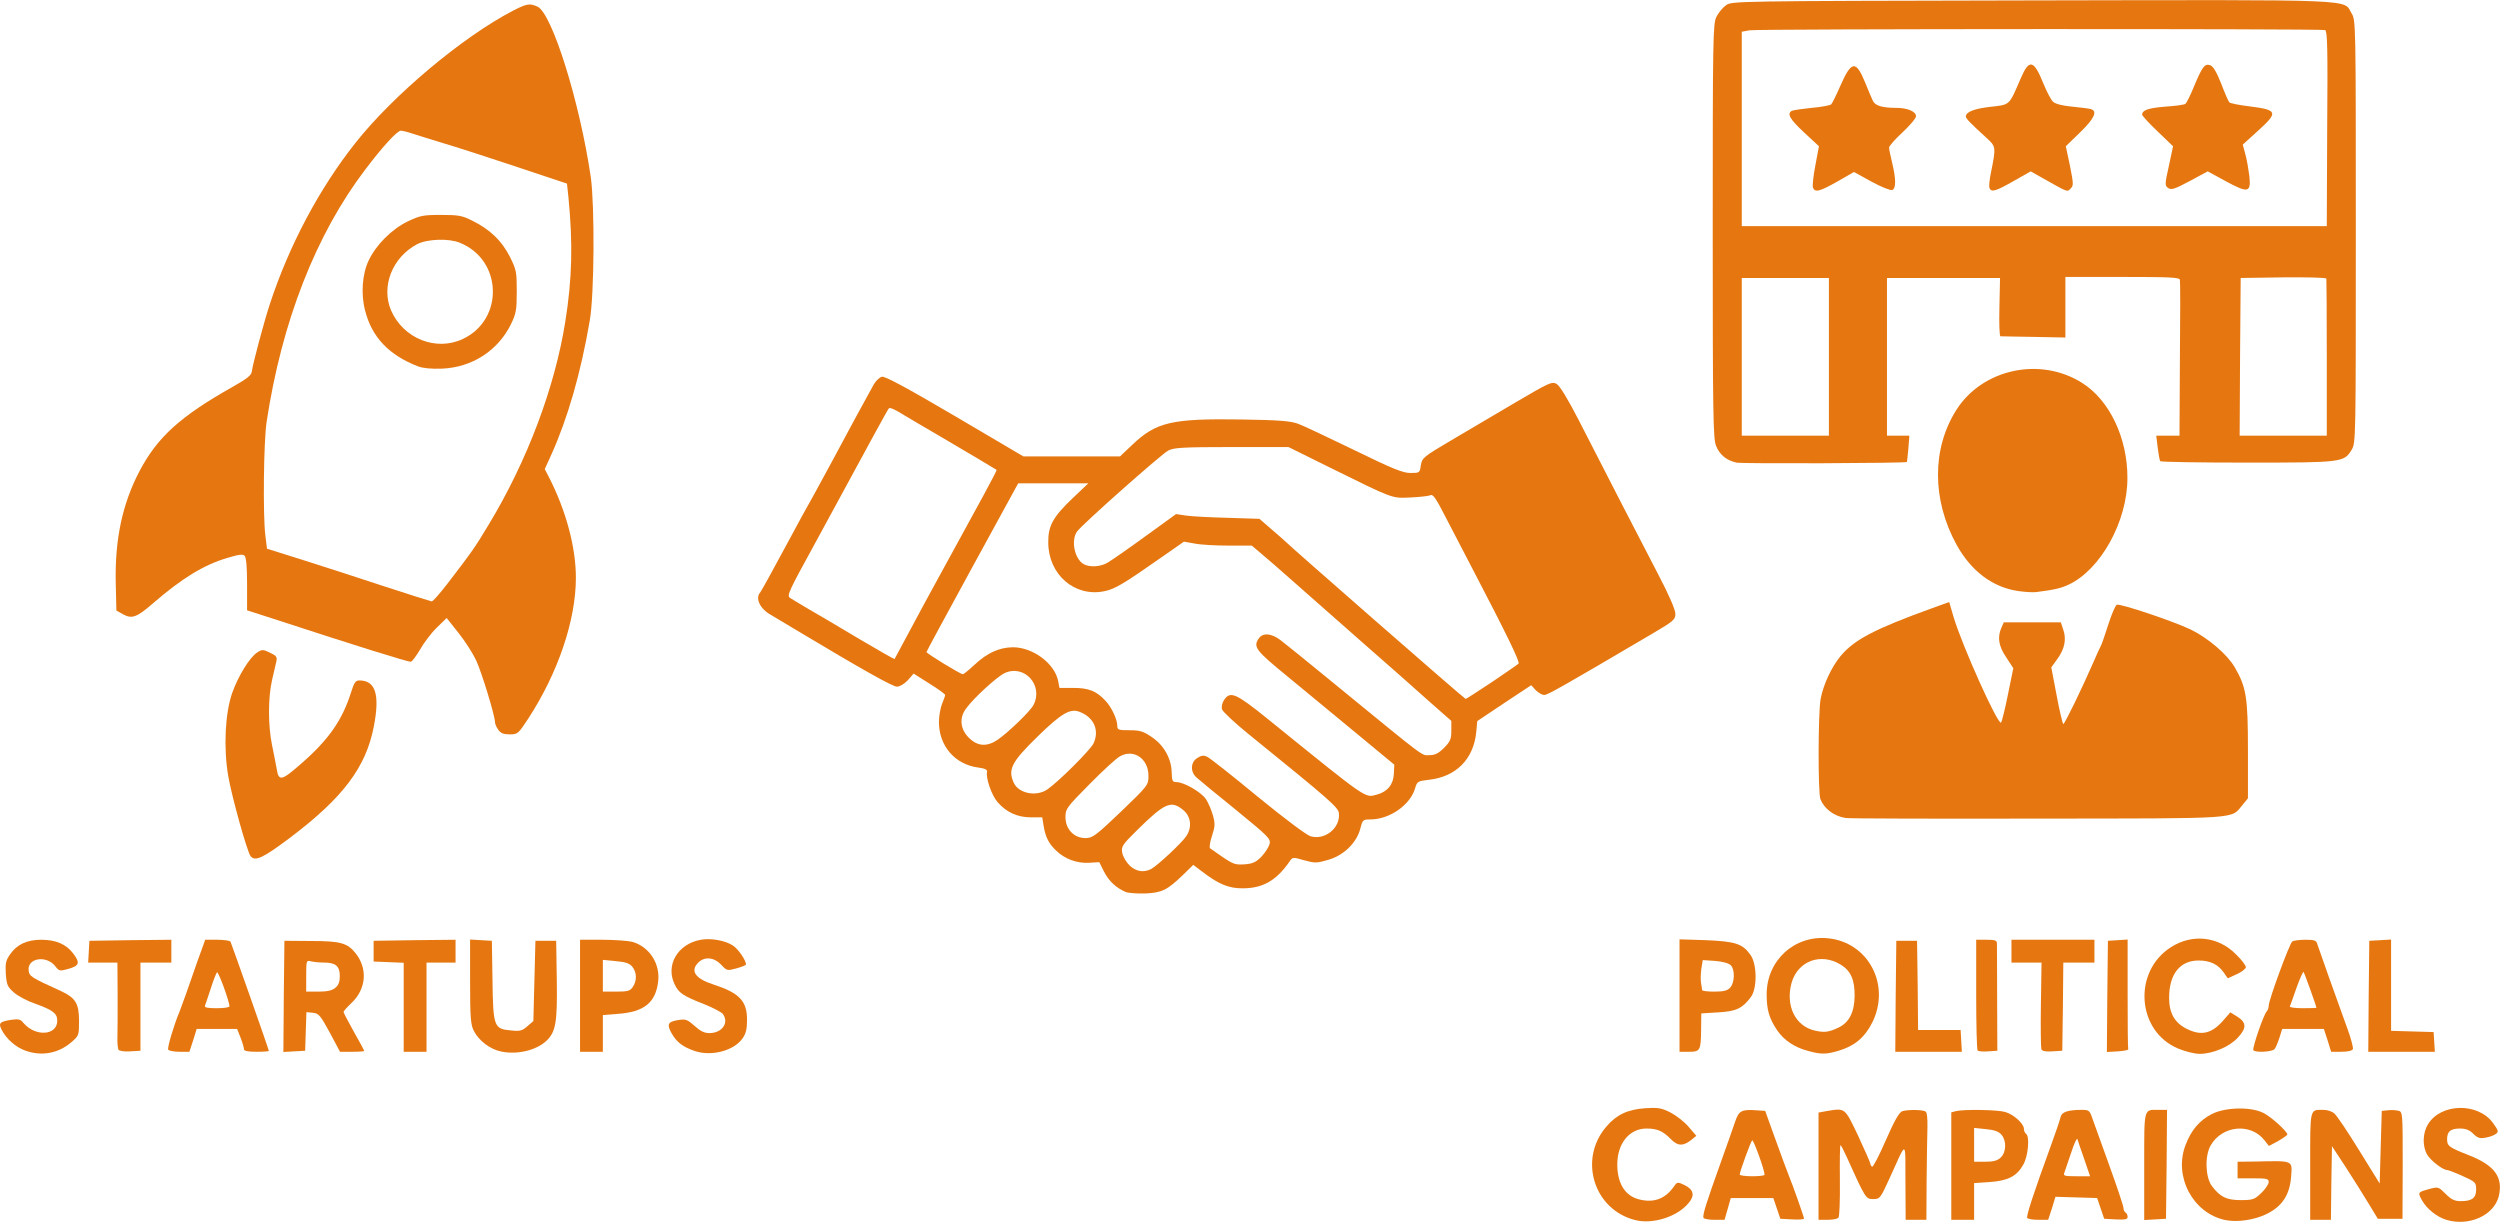 <?xml version="1.0" encoding="UTF-8"?>
<svg width="12051px" height="5890px" viewBox="0 0 12051 5890" version="1.1" xmlns="http://www.w3.org/2000/svg" xmlns:xlink="http://www.w3.org/1999/xlink">
    <!-- Generator: Sketch 51.3 (57544) - http://www.bohemiancoding.com/sketch -->
    <title>about</title>
    <desc>Created with Sketch.</desc>
    <defs></defs>
    <g id="Page-1" stroke="none" stroke-width="1" fill="none" fill-rule="evenodd">
        <g id="about" fill="#E67710" fill-rule="nonzero">
            <g id="l1ZiyWkHBOh3Um2CPQz7kVJ">
                <g id="Group">
                    <path d="M7881,5881 C7682,5830 7608,5588 7743,5431 C7792,5373 7846,5348 7931,5342 C7993,5338 8009,5341 8053,5363 C8081,5378 8120,5408 8140,5432 L8177,5475 L8155,5493 C8114,5526 8088,5526 8053,5490 C8016,5452 7988,5440 7937,5440 C7854,5440 7796,5512 7796,5613 C7796,5703 7832,5763 7899,5781 C7971,5800 8027,5780 8070,5718 C8085,5697 8087,5697 8119,5712 C8165,5734 8171,5763 8139,5800 C8084,5866 7966,5903 7881,5881 Z" id="pWqeyz2ih"></path>
                    <path d="M10726,5881 C10571,5848 10477,5672 10535,5520 C10562,5448 10602,5401 10662,5370 C10727,5337 10850,5334 10911,5365 C10947,5383 11026,5454 11026,5469 C11026,5472 11006,5486 10982,5500 L10937,5524 L10916,5497 C10849,5411 10711,5425 10656,5522 C10627,5573 10631,5675 10662,5717 C10702,5770 10733,5785 10801,5785 C10860,5785 10868,5782 10901,5750 C10920,5732 10936,5708 10936,5698 C10936,5682 10927,5680 10861,5680 L10786,5680 L10786,5640 L10786,5600 L10874,5599 C11058,5595 11050,5592 11044,5674 C11037,5760 11001,5815 10926,5852 C10867,5881 10784,5893 10726,5881 Z" id="pfktZbDjR"></path>
                    <path d="M11792,5880 C11747,5866 11699,5828 11676,5788 C11653,5747 11654,5747 11712,5731 C11753,5720 11755,5721 11789,5755 C11816,5782 11832,5790 11861,5790 C11916,5790 11936,5775 11936,5734 C11936,5700 11933,5697 11871,5669 C11836,5653 11802,5640 11796,5640 C11776,5640 11717,5595 11700,5566 C11676,5525 11678,5461 11704,5419 C11767,5317 11945,5314 12017,5413 C12044,5450 12045,5456 12031,5466 C12022,5473 12000,5481 11981,5484 C11954,5489 11943,5486 11922,5465 C11904,5447 11886,5440 11858,5440 C11813,5440 11796,5454 11796,5491 C11796,5524 11803,5530 11902,5569 C12026,5618 12067,5675 12045,5767 C12021,5859 11902,5913 11792,5880 Z" id="pTJTTvuCF"></path>
                    <path d="M8212,5871 C8205,5860 8224,5801 8296,5600 C8325,5520 8355,5433 8364,5407 C8382,5354 8395,5347 8466,5352 L8509,5355 L8543,5450 C8588,5575 8616,5650 8626,5675 C8642,5713 8696,5866 8696,5874 C8696,5878 8670,5880 8639,5878 L8582,5875 L8565,5825 L8548,5775 L8445,5775 L8343,5775 L8328,5828 L8313,5880 L8265,5880 C8239,5880 8215,5876 8212,5871 Z M8506,5663 C8506,5640 8452,5491 8446,5497 C8438,5506 8386,5649 8386,5662 C8386,5666 8413,5670 8446,5670 C8479,5670 8506,5667 8506,5663 Z" id="pUZlSVUje"></path>
                    <path d="M8766,5621 L8766,5363 L8804,5356 C8896,5341 8891,5337 8957,5475 C8989,5544 9016,5605 9016,5610 C9016,5615 9020,5621 9024,5624 C9029,5627 9059,5569 9091,5495 C9134,5397 9156,5360 9171,5356 C9200,5348 9269,5349 9282,5358 C9289,5362 9292,5392 9291,5435 C9290,5474 9288,5589 9287,5693 L9286,5880 L9236,5880 L9186,5880 L9185,5698 C9184,5490 9194,5492 9107,5683 C9064,5777 9062,5780 9029,5780 C8994,5780 8993,5779 8900,5573 C8887,5544 8874,5520 8872,5520 C8869,5520 8868,5597 8869,5690 C8870,5790 8867,5865 8862,5870 C8856,5876 8833,5880 8809,5880 L8766,5880 L8766,5621 Z" id="pR2e0e4B9"></path>
                    <path d="M9406,5621 L9406,5362 L9429,5356 C9464,5347 9628,5349 9665,5360 C9706,5371 9756,5417 9756,5441 C9756,5451 9761,5462 9766,5465 C9785,5477 9777,5573 9753,5614 C9722,5670 9679,5692 9590,5698 L9516,5703 L9516,5791 L9516,5880 L9461,5880 L9406,5880 L9406,5621 Z M9644,5580 C9671,5555 9673,5501 9649,5471 C9636,5455 9616,5447 9574,5443 L9516,5437 L9516,5519 L9516,5600 L9569,5600 C9609,5600 9628,5595 9644,5580 Z" id="pCyV4FTtn"></path>
                    <path d="M9772,5871 C9766,5863 9804,5748 9887,5520 C9910,5457 9931,5395 9933,5384 C9938,5360 9970,5350 10035,5350 C10069,5350 10073,5353 10085,5388 C10092,5408 10129,5511 10167,5616 C10205,5721 10236,5814 10236,5823 C10236,5832 10241,5842 10246,5845 C10252,5848 10256,5858 10256,5866 C10256,5878 10244,5880 10199,5878 L10143,5875 L10126,5825 L10109,5775 L10009,5772 L9908,5769 L9891,5825 L9873,5880 L9825,5880 C9799,5880 9775,5876 9772,5871 Z M10047,5588 C10031,5542 10016,5499 10014,5491 C10012,5483 9998,5512 9984,5556 C9969,5599 9954,5643 9951,5653 C9945,5668 9951,5670 10010,5670 L10075,5670 L10047,5588 Z" id="pGed5sA9g"></path>
                    <path d="M10336,5622 C10336,5333 10332,5350 10407,5350 L10446,5350 L10444,5613 L10441,5875 L10389,5878 L10336,5881 L10336,5622 Z" id="p6uD20knY"></path>
                    <path d="M11136,5621 C11136,5335 11133,5350 11201,5350 C11219,5350 11243,5358 11253,5368 C11264,5377 11318,5457 11372,5545 L11471,5705 L11476,5530 L11481,5355 L11510,5352 C11525,5350 11548,5351 11560,5354 C11582,5359 11582,5360 11582,5617 L11581,5875 L11522,5875 L11462,5875 L11416,5799 C11391,5757 11341,5679 11306,5624 L11241,5525 L11238,5703 L11236,5880 L11186,5880 L11136,5880 L11136,5621 Z" id="p1CgP8B1DH"></path>
                    <path d="M121,5064 C76,5048 31,5008 9,4966 C-9,4932 -2,4925 53,4916 C89,4911 99,4913 113,4931 C171,4999 276,4992 276,4920 C276,4885 255,4869 169,4838 C133,4826 88,4802 68,4785 C36,4757 32,4748 28,4694 C25,4644 28,4630 48,4601 C81,4553 129,4530 199,4530 C269,4530 318,4551 352,4595 C387,4641 383,4655 331,4670 C288,4682 285,4682 266,4657 C223,4603 131,4618 138,4678 C141,4706 150,4712 289,4775 C365,4810 381,4836 381,4923 C381,4990 380,4993 344,5024 C281,5078 200,5093 121,5064 Z" id="pMNzkItQ4"></path>
                    <path d="M2417,5069 C2364,5059 2308,5017 2284,4969 C2269,4940 2266,4906 2266,4732 L2266,4529 L2319,4532 L2371,4535 L2374,4725 C2377,4950 2381,4960 2463,4967 C2505,4972 2517,4969 2542,4947 L2571,4922 L2576,4728 L2581,4535 L2631,4535 L2681,4535 L2684,4725 C2687,4930 2679,4975 2633,5018 C2585,5063 2493,5085 2417,5069 Z" id="priC1ZVzM"></path>
                    <path d="M3351,5067 C3292,5047 3263,5025 3238,4982 C3213,4937 3219,4925 3270,4917 C3305,4911 3314,4915 3348,4945 C3375,4970 3395,4980 3419,4980 C3481,4980 3516,4930 3484,4887 C3477,4879 3436,4857 3393,4840 C3293,4801 3271,4786 3252,4745 C3207,4652 3267,4550 3378,4530 C3428,4521 3500,4534 3536,4560 C3561,4578 3596,4630 3596,4649 C3596,4653 3575,4661 3550,4668 C3505,4680 3504,4680 3476,4650 C3442,4614 3396,4610 3366,4640 C3326,4680 3351,4717 3437,4745 C3564,4786 3601,4825 3601,4915 C3601,4961 3596,4982 3579,5006 C3537,5065 3431,5093 3351,5067 Z" id="p1BYzFhfoZ"></path>
                    <path d="M8716,5066 C8651,5049 8600,5015 8567,4967 C8528,4909 8516,4868 8516,4793 C8516,4629 8651,4506 8813,4523 C9007,4543 9115,4749 9025,4929 C8989,5001 8940,5042 8863,5065 C8803,5083 8777,5083 8716,5066 Z M8861,4954 C8913,4930 8939,4880 8940,4802 C8941,4723 8921,4679 8873,4650 C8777,4591 8666,4632 8636,4738 C8606,4848 8654,4947 8749,4968 C8794,4978 8814,4976 8861,4954 Z" id="pfUMNuBsw"></path>
                    <path d="M10501,5055 C10300,4973 10279,4683 10466,4565 C10569,4500 10693,4514 10778,4600 C10805,4626 10826,4654 10826,4662 C10826,4670 10806,4685 10782,4696 L10739,4716 L10720,4689 C10693,4649 10654,4630 10598,4630 C10508,4630 10456,4696 10456,4810 C10456,4884 10483,4931 10542,4960 C10611,4994 10661,4983 10716,4920 L10751,4880 L10782,4899 C10829,4928 10831,4954 10789,5000 C10749,5045 10667,5080 10603,5080 C10580,5080 10534,5069 10501,5055 Z" id="pZLadhsin"></path>
                    <path d="M571,5060 C568,5054 565,5028 566,5002 C567,4976 567,4884 567,4798 L566,4640 L495,4640 L425,4640 L428,4588 L431,4535 L629,4532 L826,4530 L826,4585 L826,4640 L752,4640 L677,4640 L677,4853 L677,5065 L627,5068 C600,5070 575,5066 571,5060 Z" id="pvMm0AaoO"></path>
                    <path d="M811,5060 C805,5051 840,4936 866,4875 C873,4858 918,4733 946,4650 C951,4636 962,4604 972,4578 L989,4530 L1047,4530 C1079,4530 1107,4534 1111,4539 C1116,4549 1296,5059 1296,5066 C1296,5068 1269,5070 1236,5070 C1196,5070 1176,5066 1176,5058 C1176,5051 1169,5026 1160,5003 L1143,4960 L1046,4960 L948,4960 L931,5015 L913,5070 L865,5070 C839,5070 814,5065 811,5060 Z M1106,4851 C1106,4827 1052,4680 1046,4687 C1042,4691 1028,4727 1016,4765 C1003,4804 991,4841 988,4848 C985,4857 1000,4860 1045,4860 C1079,4860 1106,4856 1106,4851 Z" id="pOCY9kvCc"></path>
                    <path d="M1368,4803 L1371,4535 L1501,4536 C1643,4536 1675,4546 1715,4596 C1773,4670 1765,4767 1696,4833 C1674,4854 1656,4874 1656,4878 C1656,4882 1679,4925 1706,4974 C1734,5023 1756,5064 1756,5066 C1756,5068 1730,5070 1698,5070 L1639,5070 L1590,4978 C1544,4894 1537,4885 1508,4882 L1477,4879 L1474,4972 L1471,5065 L1418,5068 L1366,5071 L1368,4803 Z M1616,4762 C1632,4749 1638,4733 1638,4705 C1638,4657 1618,4640 1562,4640 C1539,4640 1511,4637 1499,4634 C1477,4628 1476,4630 1476,4704 L1476,4780 L1535,4780 C1577,4780 1600,4775 1616,4762 Z" id="pjtxfWZlt"></path>
                    <polygon id="pH5bK0cyR" points="1946 4855 1946 4641 1874 4638 1801 4635 1801 4585 1801 4535 1999 4532 2196 4530 2196 4585 2196 4640 2126 4640 2056 4640 2056 4855 2056 5070 2001 5070 1946 5070"></polygon>
                    <path d="M2796,4800 L2796,4530 L2904,4530 C2963,4530 3028,4535 3048,4540 C3131,4564 3185,4647 3172,4736 C3159,4834 3103,4878 2981,4887 L2906,4893 L2906,4981 L2906,5070 L2851,5070 L2796,5070 L2796,4800 Z M3050,4758 C3071,4728 3070,4687 3048,4660 C3035,4644 3016,4637 2968,4633 L2906,4627 L2906,4704 L2906,4780 L2970,4780 C3026,4780 3037,4777 3050,4758 Z" id="p1HqFBSqTN"></path>
                    <path d="M8096,4799 L8096,4528 L8224,4532 C8365,4538 8400,4549 8438,4603 C8470,4647 8471,4765 8440,4806 C8399,4861 8370,4875 8283,4880 L8201,4885 L8200,4961 C8199,5064 8196,5070 8141,5070 L8096,5070 L8096,4799 Z M8340,4761 C8362,4737 8364,4674 8343,4653 C8333,4643 8304,4635 8267,4632 L8208,4628 L8201,4671 C8198,4695 8197,4726 8200,4740 C8202,4754 8205,4768 8205,4773 C8206,4777 8232,4780 8264,4780 C8309,4780 8327,4775 8340,4761 Z" id="pM3lH78Kt"></path>
                    <polygon id="pFna5RGZa" points="9138 4803 9141 4535 9191 4535 9241 4535 9244 4750 9246 4965 9349 4965 9451 4965 9454 5018 9457 5070 9296 5070 9136 5070"></polygon>
                    <path d="M9533,5064 C9529,5060 9526,4938 9526,4793 L9526,4530 L9576,4530 C9617,4530 9626,4533 9626,4548 C9626,4557 9627,4678 9627,4815 L9628,5065 L9584,5068 C9560,5070 9537,5068 9533,5064 Z" id="p11TVs4VmZ"></path>
                    <path d="M9840,5057 C9838,5050 9836,4953 9838,4842 L9841,4640 L9769,4640 L9696,4640 L9696,4585 L9696,4530 L9896,4530 L10096,4530 L10096,4585 L10096,4640 L10021,4640 L9946,4640 L9944,4853 L9941,5065 L9893,5068 C9860,5070 9844,5067 9840,5057 Z" id="pUDRqcDlL"></path>
                    <path d="M10158,4803 L10161,4535 L10209,4532 L10256,4529 L10256,4789 C10256,4933 10257,5053 10259,5058 C10260,5062 10237,5066 10208,5068 L10156,5071 L10158,4803 Z" id="p9w7KCxTf"></path>
                    <path d="M10862,5062 C10856,5052 10912,4890 10926,4876 C10931,4871 10936,4858 10936,4848 C10936,4821 11037,4546 11050,4538 C11056,4534 11084,4530 11113,4530 C11158,4530 11166,4533 11171,4553 C11179,4578 11269,4831 11316,4960 C11333,5006 11344,5050 11342,5057 C11338,5065 11318,5070 11287,5070 L11237,5070 L11220,5015 L11202,4960 L11102,4960 L11001,4960 L10988,5002 C10980,5026 10970,5051 10964,5057 C10953,5071 10870,5075 10862,5062 Z M11166,4858 C11166,4850 11108,4689 11104,4685 C11102,4682 11086,4717 11070,4762 C11054,4807 11040,4848 11038,4852 C11036,4856 11064,4860 11100,4860 C11136,4860 11166,4859 11166,4858 Z" id="ps1pm9wIO"></path>
                    <polygon id="pvTL6Hx2k" points="11418 4803 11421 4535 11474 4532 11526 4529 11526 4749 11526 4969 11629 4972 11731 4975 11734 5023 11737 5070 11576 5070 11416 5070"></polygon>
                    <path d="M5427,4300 C5380,4280 5345,4247 5322,4202 L5299,4156 L5249,4159 C5191,4162 5134,4141 5093,4102 C5056,4068 5040,4036 5031,3983 L5024,3940 L4970,3940 C4905,3940 4852,3916 4809,3867 C4780,3834 4751,3750 4758,3720 C4760,3710 4747,3704 4716,3700 C4603,3685 4526,3596 4526,3480 C4526,3452 4533,3413 4541,3393 C4549,3374 4556,3354 4556,3350 C4556,3346 4522,3321 4480,3295 L4404,3247 L4376,3279 C4359,3297 4337,3310 4324,3310 C4303,3310 4162,3231 3838,3037 C3782,3003 3726,2970 3716,2964 C3663,2935 3639,2883 3665,2855 C3670,2849 3722,2755 3781,2645 C3840,2535 3905,2416 3926,2380 C3946,2344 3985,2272 4013,2220 C4074,2105 4187,1897 4212,1853 C4222,1835 4240,1819 4251,1816 C4265,1812 4372,1870 4602,2005 L4933,2200 L5166,2200 L5399,2200 L5456,2146 C5573,2034 5647,2017 5984,2022 C6167,2025 6220,2029 6258,2043 C6283,2052 6405,2110 6529,2170 C6713,2260 6763,2280 6799,2280 C6843,2280 6844,2279 6849,2243 C6855,2207 6861,2202 6993,2124 C7069,2079 7209,1997 7305,1940 C7470,1843 7481,1838 7504,1851 C7519,1860 7557,1922 7610,2025 C7734,2268 7909,2607 7997,2776 C8046,2870 8076,2939 8076,2959 C8076,2987 8068,2994 7959,3058 C7531,3310 7460,3350 7444,3350 C7433,3350 7415,3339 7403,3327 L7381,3303 L7251,3389 L7121,3476 L7116,3530 C7103,3660 7018,3745 6887,3759 C6835,3765 6831,3767 6822,3798 C6799,3880 6699,3950 6605,3950 C6570,3950 6568,3952 6557,3995 C6540,4062 6477,4124 6402,4145 C6347,4161 6338,4161 6287,4147 C6232,4131 6231,4131 6216,4153 C6153,4244 6088,4282 5991,4282 C5924,4283 5874,4262 5797,4203 L5752,4169 L5702,4218 C5626,4291 5601,4303 5521,4307 C5483,4308 5440,4305 5427,4300 Z M5549,4189 C5579,4173 5697,4063 5718,4031 C5747,3989 5741,3936 5705,3906 C5646,3856 5616,3869 5482,4001 C5408,4074 5404,4081 5410,4112 C5413,4130 5430,4157 5446,4173 C5478,4202 5514,4207 5549,4189 Z M6081,4129 C6099,4110 6116,4083 6120,4068 C6126,4043 6114,4032 5959,3905 C5866,3830 5781,3760 5769,3749 C5737,3722 5738,3675 5771,3654 C5791,3641 5802,3640 5819,3648 C5831,3653 5940,3739 6061,3839 C6192,3946 6296,4024 6317,4031 C6386,4052 6462,3991 6454,3920 C6451,3892 6414,3859 6019,3539 C5952,3485 5895,3431 5891,3420 C5887,3407 5891,3389 5900,3375 C5930,3329 5957,3341 6114,3468 C6601,3862 6578,3846 6638,3830 C6689,3816 6717,3781 6719,3729 L6721,3686 L6541,3537 C6442,3455 6292,3332 6209,3263 C6051,3134 6039,3118 6069,3076 C6089,3049 6130,3053 6173,3086 C6194,3102 6307,3193 6425,3290 C6892,3672 6849,3640 6893,3640 C6917,3640 6935,3631 6961,3605 C6991,3574 6996,3563 6996,3522 L6996,3475 L6888,3380 C6829,3327 6687,3201 6571,3100 C6456,2999 6308,2868 6242,2810 C6177,2752 6103,2688 6079,2668 L6034,2630 L5921,2630 C5859,2630 5786,2626 5758,2620 L5707,2611 L5614,2676 C5414,2816 5376,2839 5323,2850 C5180,2879 5054,2770 5053,2616 C5052,2534 5076,2492 5170,2402 L5246,2330 L5077,2330 L4908,2330 L4687,2734 C4566,2956 4466,3140 4466,3143 C4466,3150 4630,3250 4641,3250 C4646,3250 4671,3229 4698,3204 C4759,3147 4817,3121 4882,3120 C4980,3120 5085,3199 5101,3284 L5107,3316 L5174,3316 C5248,3316 5285,3331 5328,3377 C5358,3408 5386,3468 5386,3500 C5386,3518 5392,3520 5445,3520 C5495,3520 5511,3525 5552,3553 C5611,3592 5647,3658 5648,3724 C5649,3764 5652,3770 5671,3770 C5707,3770 5790,3818 5813,3852 C5825,3870 5840,3906 5847,3931 C5858,3970 5857,3985 5842,4030 C5832,4059 5829,4086 5833,4089 C5838,4092 5862,4109 5886,4126 C5946,4167 5954,4170 6005,4166 C6039,4163 6056,4155 6081,4129 Z M5404,3912 C5536,3785 5536,3784 5536,3739 C5536,3658 5466,3609 5400,3645 C5382,3654 5316,3715 5252,3780 C5141,3892 5136,3899 5136,3939 C5136,3997 5177,4040 5233,4040 C5268,4039 5281,4029 5404,3912 Z M5049,3805 C5105,3766 5256,3615 5271,3584 C5301,3520 5273,3457 5203,3431 C5159,3414 5116,3439 5005,3547 C4876,3673 4857,3708 4887,3774 C4911,3825 4996,3842 5049,3805 Z M4809,3566 C4861,3530 4966,3429 4982,3398 C5031,3303 4937,3200 4842,3245 C4806,3262 4694,3364 4658,3414 C4623,3459 4628,3514 4670,3556 C4712,3598 4757,3601 4809,3566 Z M7190,3289 C7256,3244 7315,3204 7320,3199 C7328,3192 7264,3060 7097,2740 C7058,2666 7000,2554 6968,2492 C6924,2406 6908,2381 6896,2387 C6888,2391 6844,2396 6800,2398 C6707,2402 6723,2408 6401,2249 L6211,2155 L5936,2155 C5699,2155 5657,2158 5631,2172 C5595,2192 5215,2529 5192,2562 C5161,2605 5180,2696 5225,2720 C5255,2736 5308,2732 5341,2711 C5358,2701 5439,2645 5520,2586 L5669,2478 L5715,2485 C5740,2489 5831,2494 5916,2496 L6071,2501 L6131,2553 C6164,2581 6193,2607 6196,2610 C6211,2627 7059,3369 7065,3369 C7067,3370 7123,3333 7190,3289 Z M4391,3030 C4434,2950 4479,2866 4492,2843 C4735,2400 4807,2268 4804,2265 C4799,2261 4664,2181 4526,2100 C4457,2060 4376,2012 4346,1994 C4316,1975 4289,1963 4285,1968 C4279,1974 4185,2147 4056,2385 C4032,2429 3976,2533 3931,2615 C3801,2852 3792,2871 3808,2882 C3815,2887 3853,2909 3891,2932 C3930,2954 4040,3019 4135,3076 C4231,3133 4311,3178 4312,3177 C4312,3176 4348,3110 4391,3030 Z" id="pzetyt1fF"></path>
                    <path d="M1208,4127 C1192,4108 1118,3844 1100,3740 C1077,3604 1085,3440 1119,3341 C1148,3259 1203,3169 1240,3145 C1263,3130 1268,3130 1301,3146 C1333,3161 1337,3167 1332,3189 C1329,3203 1319,3244 1311,3280 C1292,3365 1292,3496 1311,3590 C1320,3631 1329,3682 1333,3702 C1343,3768 1355,3766 1452,3681 C1585,3565 1650,3471 1692,3338 C1707,3290 1714,3280 1732,3280 C1810,3280 1832,3347 1802,3502 C1764,3699 1653,3846 1397,4039 C1266,4137 1230,4154 1208,4127 Z" id="psQhqPCSZ"></path>
                    <path d="M8896,3943 C8840,3934 8793,3898 8775,3852 C8763,3820 8764,3435 8776,3370 C8789,3300 8828,3217 8871,3164 C8937,3084 9036,3032 9313,2932 L9396,2902 L9417,2974 C9458,3112 9632,3499 9646,3483 C9650,3478 9665,3418 9679,3348 L9705,3221 L9671,3169 C9634,3115 9627,3071 9648,3025 L9659,3000 L9797,3000 L9934,3000 L9946,3036 C9962,3082 9952,3129 9917,3177 L9888,3217 L9914,3353 C9928,3429 9943,3490 9946,3490 C9953,3490 10037,3316 10092,3190 C10107,3154 10123,3121 10126,3115 C10130,3110 10146,3063 10162,3013 C10178,2962 10197,2918 10204,2915 C10221,2909 10473,2993 10561,3035 C10643,3075 10736,3154 10772,3216 C10828,3312 10836,3361 10836,3615 L10836,3848 L10810,3880 C10751,3949 10819,3945 9821,3946 C9326,3947 8910,3946 8896,3943 Z" id="phg1ei8dz"></path>
                    <path d="M2402,3518 C2393,3506 2386,3489 2386,3481 C2386,3451 2323,3244 2296,3185 C2281,3152 2243,3092 2211,3052 L2153,2979 L2105,3026 C2079,3051 2043,3099 2025,3131 C2006,3163 1986,3190 1980,3190 C1964,3190 1731,3118 1306,2979 L1191,2942 L1191,2816 C1191,2734 1187,2687 1179,2679 C1170,2670 1150,2673 1094,2690 C982,2723 877,2788 740,2906 C660,2976 636,2985 593,2961 L561,2943 L558,2814 C553,2602 589,2430 673,2270 C759,2107 869,2007 1121,1865 C1192,1825 1212,1809 1214,1790 C1218,1756 1273,1550 1301,1465 C1394,1182 1539,909 1714,688 C1897,457 2230,178 2472,52 C2540,17 2553,15 2591,32 C2661,64 2795,492 2848,855 C2867,993 2865,1419 2843,1545 C2799,1801 2737,2015 2657,2193 L2626,2261 L2646,2300 C2729,2462 2776,2639 2776,2785 C2776,2990 2690,3243 2547,3463 C2498,3538 2495,3540 2457,3540 C2427,3540 2413,3534 2402,3518 Z M2158,2812 C2271,2665 2290,2639 2358,2525 C2542,2220 2675,1866 2725,1550 C2758,1344 2762,1175 2740,950 L2733,885 L2487,803 C2352,758 2194,707 2136,690 C2078,672 2012,652 1988,644 C1965,636 1939,630 1932,630 C1915,630 1845,706 1764,813 C1523,1128 1358,1551 1285,2035 C1271,2127 1267,2484 1279,2580 L1287,2645 L1459,2699 C1554,2729 1730,2786 1851,2826 C1972,2866 2076,2898 2081,2899 C2087,2899 2121,2860 2158,2812 Z" id="p16DT0NTVT"></path>
                    <path d="M2015,1766 C1875,1712 1792,1625 1760,1497 C1739,1419 1746,1320 1777,1256 C1812,1181 1888,1105 1964,1068 C2025,1039 2039,1036 2126,1036 C2210,1036 2228,1039 2277,1064 C2362,1106 2418,1160 2457,1236 C2489,1300 2491,1310 2491,1404 C2491,1495 2488,1511 2462,1565 C2399,1691 2275,1771 2131,1777 C2080,1779 2038,1775 2015,1766 Z M2231,1634 C2431,1540 2422,1252 2216,1170 C2163,1148 2059,1152 2011,1177 C1891,1240 1836,1381 1885,1496 C1944,1632 2102,1695 2231,1634 Z" id="piX1EIfp0"></path>
                    <path d="M9728,2849 C9605,2831 9502,2753 9432,2627 C9312,2409 9312,2162 9431,1975 C9557,1778 9835,1718 10037,1846 C10169,1929 10256,2112 10255,2305 C10255,2513 10126,2746 9972,2818 C9936,2835 9904,2843 9816,2854 C9802,2856 9762,2854 9728,2849 Z" id="p1AmpfO43m"></path>
                    <path d="M8371,2230 C8323,2220 8289,2192 8272,2149 C8258,2114 8256,1999 8256,1112 C8256,183 8257,113 8274,81 C8283,62 8304,37 8319,26 C8347,5 8349,5 9794,2 C11403,-1 11293,-5 11336,65 C11356,97 11356,118 11356,1116 C11356,2120 11356,2135 11336,2168 C11299,2229 11291,2230 10832,2230 C10604,2230 10415,2227 10413,2223 C10410,2218 10405,2189 10401,2158 L10394,2100 L10450,2100 L10506,2100 L10508,1732 C10510,1529 10510,1357 10508,1349 C10506,1337 10460,1335 10231,1335 L9956,1335 L9956,1481 L9956,1627 L9804,1624 C9720,1623 9647,1621 9643,1621 C9638,1620 9636,1557 9638,1480 L9641,1340 L9369,1340 L9096,1340 L9096,1720 L9096,2100 L9150,2100 L9204,2100 L9199,2163 C9196,2197 9193,2226 9192,2227 C9187,2233 8397,2236 8371,2230 Z M8816,1720 L8816,1340 L8606,1340 L8396,1340 L8396,1720 L8396,2100 L8606,2100 L8816,2100 L8816,1720 Z M11216,1725 C11216,1519 11215,1347 11214,1343 C11212,1338 11119,1336 11006,1337 L10801,1340 L10798,1720 L10796,2100 L11006,2100 L11216,2100 L11216,1725 Z M11218,620 C11221,236 11219,149 11208,145 C11188,138 8478,139 8434,146 L8396,153 L8396,621 L8396,1090 L9806,1090 L11216,1090 L11218,620 Z" id="pxooJqBgu"></path>
                    <path d="M8739,904 C8736,895 8741,847 8751,796 L8768,705 L8697,639 C8629,576 8613,549 8636,535 C8642,531 8685,525 8732,520 C8779,516 8822,508 8827,503 C8832,498 8852,458 8871,414 C8924,293 8946,289 8990,396 C9005,434 9023,475 9028,486 C9039,510 9074,520 9142,520 C9195,520 9236,538 9236,560 C9236,570 9207,604 9171,638 C9135,671 9106,704 9106,712 C9106,719 9113,752 9121,785 C9140,864 9140,909 9121,916 C9113,919 9068,901 9022,876 L8937,829 L8857,875 C8770,924 8749,929 8739,904 Z" id="pGDrLsGOh"></path>
                    <path d="M9590,906 C9587,898 9590,866 9597,833 C9622,708 9622,707 9575,664 C9497,593 9476,571 9476,562 C9476,540 9515,524 9594,515 C9691,504 9683,511 9741,377 C9782,282 9804,288 9851,405 C9867,444 9887,482 9897,491 C9908,501 9943,510 9988,514 C10028,518 10069,523 10079,526 C10112,536 10096,571 10027,638 L9958,705 L9978,799 C9995,885 9996,895 9981,909 C9964,926 9973,930 9840,855 L9789,826 L9706,873 C9618,923 9599,928 9590,906 Z" id="p16dW8i3vR"></path>
                    <path d="M10451,906 C10435,895 10435,888 10455,799 L10475,705 L10401,634 C10360,595 10326,558 10326,553 C10326,531 10354,521 10438,514 C10485,511 10528,505 10534,501 C10539,498 10558,461 10575,419 C10616,321 10627,306 10653,314 C10668,319 10684,345 10707,403 C10724,448 10742,489 10746,493 C10750,498 10795,507 10846,513 C10979,530 10983,541 10886,629 L10811,697 L10824,745 C10831,771 10839,818 10843,850 C10851,929 10837,932 10728,873 L10642,826 L10555,873 C10482,912 10466,917 10451,906 Z" id="prlAdUjvG"></path>
                </g>
            </g>
        </g>
    </g>
</svg>